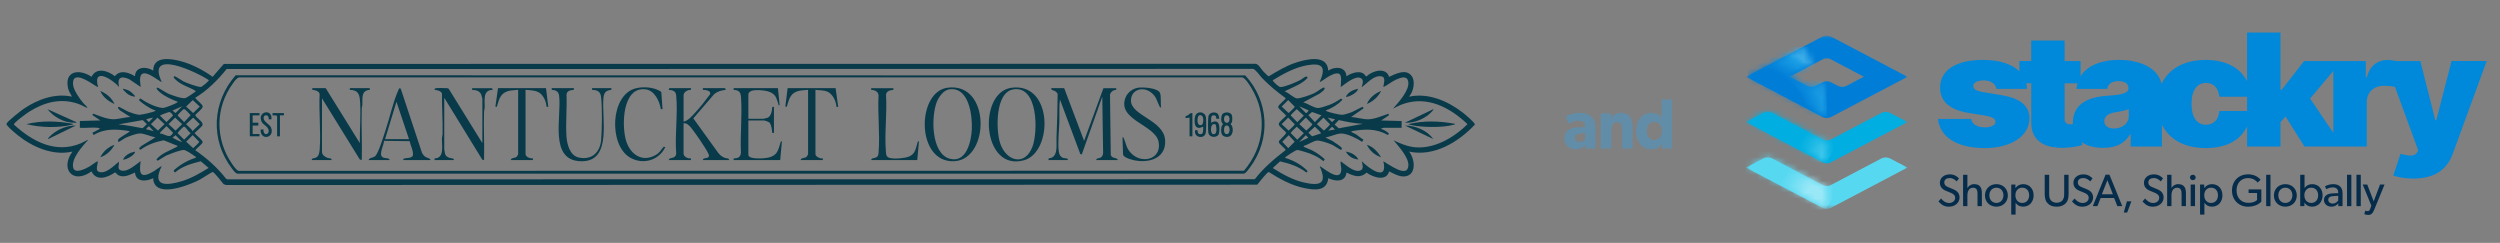 <svg width="422" height="41" viewBox="0 0 422 41" fill="none" xmlns="http://www.w3.org/2000/svg">
<rect x="0" y="0" width="422" height="41" fill="#808080" stroke="none"/>
<g clip-path="url(#clip0_5890_7092)">
<g clip-path="url(#clip1_5890_7092)">
<path d="M37.772 10.792L211.976 10.768C212.432 10.828 212.896 11.668 213.216 12.016C213.372 12.184 214.024 12.876 214.176 12.876C215.652 11.984 217.176 11.064 218.836 10.536C220.616 9.968 224.064 9.156 224.208 11.92C225.348 11.168 227.188 11.208 227.28 12.876C228.184 12.264 229.908 11.684 230.544 12.876H230.684C231.664 11.936 233.972 11.276 234.48 12.972C235.568 12.48 237.244 11.576 238.22 12.736C238.996 13.656 238.604 15.464 237.84 16.316C241.124 15.628 244.356 17.04 246.904 18.996C247.236 19.252 249.016 20.716 248.96 21.032C246.188 23.984 242.06 26.504 237.84 25.588C238.744 26.596 239.144 29.112 237.58 29.676C236.5 30.064 235.396 29.364 234.484 28.932C234.016 30.696 231.752 29.928 230.676 29.136C229.576 30.164 228.468 29.696 227.288 29.124C227.108 30.78 225.396 30.648 224.216 30.08C223.972 32.34 221.896 32.1 220.184 31.752C218.012 31.312 216.016 30.208 214.172 29.04C213.9 29.016 212.484 30.868 212.22 31.176L38.184 31.232L37.752 31.092C37.508 30.784 36.136 29.028 35.892 29.028C35.768 29.028 34.068 30.148 33.732 30.32C32.112 31.16 27.98 32.812 26.432 31.468C26.052 31.14 25.836 30.576 25.86 30.08C24.7 30.652 22.916 30.784 22.788 29.124C21.9 29.496 20.956 30.052 19.98 29.58C19.764 29.476 19.584 29.12 19.384 29.12C18.16 29.98 16.252 30.652 15.448 28.932C12.284 31.2 10.096 28.512 12.232 25.584C8.96 26.348 5.488 24.828 2.976 22.808C2.544 22.46 1.472 21.556 1.192 21.144C1.128 21.048 1.076 21.004 1.112 20.872C1.212 20.496 3.58 18.652 4.048 18.336C6.38 16.764 9.3 15.696 12.14 16.312C11.928 15.836 11.64 15.512 11.512 14.98C10.772 11.944 13.376 11.556 15.452 12.96C16.272 11.296 18.22 11.932 19.384 12.856C20.328 11.72 21.716 12.228 22.788 12.872C22.816 11.204 24.752 11.184 25.86 11.916C25.876 9.372 28.876 9.888 30.564 10.34C32.428 10.84 34.336 11.852 35.892 12.964L37.784 10.788L37.772 10.792ZM16.5 21.572C15.56 21.464 14.44 21.652 13.476 21.572V20.424L16.932 20.328L15.588 19.42L15.736 19.184C16.764 19.56 17.984 20.108 19.1 20.128C19.996 20.144 21.096 19.764 22.016 19.756L20.288 18.66C20.172 18.552 19.672 18.136 20.052 18.036C20.14 18.012 21.376 18.744 21.636 18.848C22.092 19.032 23.044 19.348 23.508 19.376C23.86 19.396 25.868 18.928 26.144 18.752C26.188 18.724 26.268 18.636 26.24 18.608C25.748 18.656 23.456 17.108 23.46 16.84L23.696 16.62C24.62 17.284 26.316 18.144 27.452 18.22C27.828 18.244 29.456 17.576 29.824 17.352C29.884 17.316 30.016 17.224 29.98 17.176C28.968 16.78 27.78 16.272 26.96 15.548C26.848 15.448 26.152 14.872 26.576 14.784C26.676 14.764 28.032 15.644 28.352 15.784C28.94 16.044 30.776 16.724 31.32 16.548C31.496 16.492 32.788 15.648 32.952 15.496C33.088 15.372 33.044 15.356 32.896 15.272C31.852 14.664 30.72 14.412 29.744 13.536C29.624 13.428 29.06 12.972 29.456 12.868C29.584 12.836 30.704 13.616 30.972 13.744C31.552 14.028 33.288 14.66 33.88 14.68C34.128 14.688 35.308 13.612 35.26 13.536C33.392 12.248 24.56 8.032 27.296 13.82C27.084 13.988 23.956 11.048 23.66 13.112C23.584 13.64 23.716 14.16 23.748 14.68L21.896 13.42C20.516 12.748 19.712 13 20.104 14.68C19.048 13.456 15.584 11.2 16.552 14.68C16.408 14.828 13.952 12.74 12.804 13.1C12.34 13.244 12.3 13.84 12.328 14.248C12.396 15.208 13.44 16.656 14.056 17.4C14.156 17.524 14.84 18.1 14.724 18.216C14.216 18.024 13.752 17.728 13.24 17.544C10.284 16.492 7.512 17.24 4.944 18.844C4.564 19.084 2.284 20.716 2.348 21.024C5.472 23.892 9.4 25.98 13.664 24.184C14.092 24.004 14.484 23.736 14.916 23.568C13.956 24.652 12.08 26.648 12.332 28.196C12.54 29.472 14.388 28.5 15.044 28.136C15.544 27.856 15.98 27.448 16.5 27.196C16.552 27.644 16.084 28.676 16.576 28.948C17.708 29.568 19.252 27.952 20.052 27.296C20.164 27.844 19.68 28.588 20.476 28.784C21.612 29.06 22.876 27.78 23.744 27.2C23.38 29.624 23.884 30.12 25.98 28.9C26.152 28.8 27.216 27.984 27.296 28.06C25.548 31.54 28.128 31.348 30.656 30.592C32.26 30.112 33.812 29.228 35.216 28.344L33.888 27.22C32.368 27.616 30.752 28.044 29.552 29.108C29.456 29 29.252 28.916 29.352 28.724C29.388 28.656 30.28 27.988 30.432 27.884C31.228 27.34 32.132 26.908 33.052 26.624C33.108 26.404 33.008 26.468 32.932 26.408C32.604 26.152 31.364 25.3 31.016 25.312C30.432 25.328 28.896 25.904 28.316 26.164C27.988 26.204 26.74 27.148 26.576 27.108C26.504 27.088 26.356 26.908 26.476 26.82C27.368 25.824 28.632 25.436 29.76 24.832C29.824 24.796 30.028 24.684 29.98 24.624L27.632 23.68C26.224 23.948 24.864 24.436 23.708 25.284C23.26 25.028 23.632 24.9 23.888 24.624L26.236 23.188C25.456 23.052 24.288 22.484 23.516 22.524C23.02 22.548 21.664 23.036 21.184 23.264C20.972 23.364 20.116 23.964 20.052 23.952C19.944 23.928 19.888 23.76 19.92 23.636C20.032 23.22 21.608 22.52 21.92 22.14C19.8 21.804 17.744 21.612 15.824 22.784L15.584 22.428L16.832 21.756C16.868 21.656 16.536 21.572 16.496 21.568L16.5 21.572ZM236.588 21.572H233.564C233.54 21.572 233.104 21.664 233.132 21.76C233.636 21.908 234.116 22.192 234.472 22.572L234.236 22.784C232.3 21.64 230.272 21.784 228.14 22.144C228.092 22.368 228.168 22.296 228.264 22.356C228.444 22.472 228.696 22.544 228.9 22.676C229.348 22.968 229.704 23.32 230.156 23.58L229.916 23.944C229.06 23.36 227.48 22.576 226.444 22.536C225.68 22.508 224.512 23.104 223.724 23.2L224.904 23.792C225.156 23.94 226.444 24.808 226.492 24.984C226.528 25.112 226.464 25.284 226.36 25.304C226.272 25.32 225.128 24.556 224.844 24.428C224.296 24.18 222.732 23.628 222.208 23.74C221.536 23.884 220.752 24.44 220.076 24.636C220.032 24.884 220.112 24.784 220.212 24.836C220.648 25.056 221.152 25.2 221.612 25.448C222.344 25.84 223.016 26.328 223.62 26.892L223.384 27.216C222.54 26.468 221.416 25.984 220.34 25.664C220.06 25.58 219.188 25.312 218.968 25.32C218.68 25.328 216.816 26.556 216.908 26.644C218.328 27.06 219.72 27.824 220.744 28.892L220.508 29.112C219.22 28.116 217.656 27.584 216.072 27.24L214.844 28.364C216.42 29.372 218.232 30.376 220.076 30.8C222.796 31.424 224.108 31.052 222.764 28.076C222.912 27.896 226.324 31.14 226.412 28.596C226.428 28.168 226.22 27.676 226.312 27.216C227.12 27.78 228.516 29.136 229.58 28.796C230.3 28.568 229.956 27.736 229.864 27.216C231.02 28.396 234.344 30.828 233.512 27.216C234.376 27.696 237.644 30.188 237.736 27.928C237.792 26.524 236.08 24.724 235.24 23.68C236.248 24.164 237.264 24.62 238.384 24.8C241.824 25.348 245.372 23.3 247.712 20.956C244.768 18.144 240.88 16.088 236.752 17.588C236.192 17.792 235.68 18.076 235.144 18.328C236.044 17.312 237.876 15.324 237.728 13.896C237.6 12.648 236.444 13.092 235.656 13.44C234.868 13.788 234.268 14.348 233.512 14.7C233.536 14.188 233.98 13.068 233.252 12.904C231.924 12.604 230.828 14.048 229.868 14.7C229.784 14.596 230.384 13.624 229.764 13.224C228.824 12.62 227.076 14.188 226.316 14.7C226.284 14.184 226.644 12.632 225.96 12.424C224.928 12.112 222.904 13.972 222.764 13.836C223.836 11.404 223.34 10.54 220.648 11.012C218.6 11.372 216.584 12.468 214.844 13.548C214.784 13.632 215.372 14.188 215.468 14.268C215.652 14.416 215.956 14.7 216.176 14.696C216.94 14.672 218.848 13.856 219.564 13.472C219.78 13.356 220.38 12.836 220.556 12.924L220.748 13.12C219.76 14.2 218.404 14.636 217.148 15.268C217.056 15.312 216.92 15.328 216.912 15.46C217.484 15.62 218.432 16.604 218.972 16.612C219.512 16.62 221.152 16.044 221.708 15.792C222.264 15.54 222.696 15.156 223.196 14.884C223.284 14.836 223.448 14.724 223.536 14.792C223.876 15.052 222.888 15.676 222.704 15.824L219.988 17.276C220.708 17.452 221.816 18.252 222.524 18.236C222.904 18.228 223.996 17.86 224.4 17.704C225.108 17.432 225.748 17.06 226.372 16.632L226.608 16.848C225.856 17.628 224.856 18.276 223.828 18.616C223.8 18.652 223.884 18.732 223.924 18.756C224.224 18.948 226.184 19.404 226.56 19.38C226.968 19.356 227.672 19.116 228.076 18.972C228.432 18.844 229.912 18.016 230.016 18.04C230.088 18.06 230.236 18.24 230.116 18.328L228.052 19.76C228.964 19.78 230.072 20.156 230.964 20.136C232.112 20.112 233.316 19.536 234.388 19.188L234.44 19.476L233.14 20.336L236.596 20.432V21.58L236.588 21.572ZM211.812 30.252C213.264 28.352 215.12 26.796 217.008 25.336C217.052 25.08 215.82 24.32 215.86 23.92C215.888 23.64 217.008 22.804 217.104 22.4C216.872 22.024 215.852 21.356 215.852 20.952C215.852 20.548 216.856 19.868 217.108 19.52C216.892 19.212 215.788 18.368 215.76 18.08C215.72 17.676 217.076 16.8 217.012 16.56C215.592 15.536 214.244 14.42 213.028 13.164C212.68 12.804 211.936 11.684 211.5 11.628L38.252 11.652C36.772 13.508 34.992 15.276 32.956 16.508C33.168 16.92 34.212 17.568 34.212 17.988C34.212 18.408 33.196 19.056 32.96 19.436C33.148 19.964 34.364 20.528 34.184 21.124C34.108 21.376 32.86 22.376 32.86 22.484C33.096 22.82 34.24 23.656 34.208 24.008C34.18 24.288 33.164 25.052 32.956 25.352C34.916 26.704 36.712 28.312 38.176 30.184L38.376 30.272L211.808 30.252H211.812ZM32.536 16.896L31.42 17.988L32.604 19.08L33.72 17.988L32.536 16.896ZM217.444 16.892L216.344 17.988L217.528 19.08C217.696 18.904 218.572 18.164 218.54 18L217.444 16.888V16.892ZM30.748 17.944L29.116 18.66L29.632 19.084L30.748 17.944ZM220.852 18.612L219.316 17.944L220.432 19.084C220.576 19.108 220.928 18.724 220.852 18.616V18.612ZM31.008 18.428C30.896 18.456 29.968 19.4 29.988 19.504L31.084 20.616L32.18 19.436C31.944 19.236 31.288 18.356 31.008 18.428ZM218.896 18.428C218.728 18.604 217.852 19.344 217.884 19.508L218.98 20.62L220.08 19.524L218.896 18.432V18.428ZM28.52 18.912C28.412 18.924 27.008 19.436 27.008 19.52L28.108 20.616L29.204 19.504C29.112 19.268 28.776 18.884 28.516 18.912H28.52ZM223.056 19.472L221.472 18.9L220.856 19.436L221.952 20.616L223.056 19.472ZM25.856 19.852C25.672 19.872 24.704 20.052 24.708 20.184L25.136 20.612L25.856 19.848V19.852ZM26.588 19.86L25.472 20.952L26.656 22.044L27.772 20.952L26.588 19.86ZM29.564 19.86L28.448 20.952L29.632 22.044L30.748 20.952L29.564 19.86ZM32.476 22.148L33.72 20.952L32.604 19.86L31.42 20.952C31.42 21.064 32.492 21.844 32.476 22.148ZM217.444 19.856L216.344 20.952L217.528 22.044C217.696 21.868 218.572 21.128 218.54 20.964L217.444 19.852V19.856ZM220.42 19.856L219.32 20.952L220.504 22.044C220.672 21.868 221.548 21.128 221.516 20.964L220.42 19.852V19.856ZM223.392 19.856L222.292 20.952L223.476 22.044C223.644 21.868 224.52 21.128 224.488 20.964L223.392 19.852V19.856ZM225.36 20.14L224.112 19.852L224.844 20.608L225.36 20.14ZM20 21C21.368 21.124 22.72 21.38 24.068 21.648L24.796 20.952L24.084 20.272L20 20.996V21ZM230.064 20.904C228.684 20.84 227.324 20.564 225.984 20.268L225.276 21.032L225.98 21.66L230.064 20.904ZM25.952 22.148L25.136 21.292L24.704 21.72C24.66 21.94 24.8 21.84 24.928 21.872C25.268 21.964 25.612 22.048 25.948 22.144L25.952 22.148ZM27.008 22.528C27.892 22.584 28.68 23.556 29.208 22.4L28.112 21.288C27.984 21.464 26.88 22.384 27.008 22.528ZM31.004 21.392C30.892 21.424 29.968 22.364 29.984 22.468L31.08 23.58L32.18 22.484C31.836 22.256 31.536 21.716 31.268 21.484C31.172 21.4 31.148 21.356 31 21.396L31.004 21.392ZM218.896 21.388C218.728 21.564 217.852 22.304 217.884 22.468L218.98 23.58L220.08 22.484L218.896 21.392V21.388ZM222.964 22.528C223.084 22.396 222.084 21.532 221.944 21.388L220.86 22.396L221.48 23.008L222.964 22.528ZM225.36 21.86L224.844 21.388L224.208 22.048L225.36 21.856V21.86ZM30.748 23.964L29.632 22.824L29.116 23.248C29.66 23.468 30.156 23.876 30.748 23.964ZM32.524 22.816L31.424 23.912L32.608 25.004C32.776 24.828 33.652 24.088 33.62 23.924L32.524 22.812V22.816ZM217.54 22.816L216.444 23.928L217.456 25.008L218.548 23.916L217.536 22.82L217.54 22.816ZM219.316 23.964L220.848 23.248L220.416 22.82L219.312 23.964H219.316Z" fill="#093A4A"/>
<path d="M39.788 12.704L210.196 12.732C214.196 17.048 214.556 23.444 211.044 28.196C210.824 28.492 210.284 29.28 209.964 29.32H40.1C39.728 29.268 39.388 28.748 39.152 28.444C35.468 23.632 35.804 17.208 39.788 12.7V12.704ZM209.988 28.816C213.428 24.756 214.008 19.384 211.2 14.792C210.924 14.344 210.172 13.124 209.676 13.06H40.388C39.972 13.116 39.552 13.748 39.308 14.088C36.336 18.152 36.304 23.468 39.132 27.608C39.364 27.948 39.932 28.792 40.292 28.844L209.988 28.82V28.816Z" fill="#093A4A"/>
<path d="M12.324 20.904C12.348 21.04 12.156 21.044 12.056 21.068C9.74 21.632 6.756 21.528 4.452 20.952C7.024 20.32 9.732 20.42 12.32 20.904H12.324Z" fill="#093A4A"/>
<path d="M12.9 20.62C12.924 20.784 12.68 20.712 12.564 20.716C10.856 20.764 9.044 19.74 8.004 18.424L12.896 20.624L12.9 20.62Z" fill="#093A4A"/>
<path d="M12.804 21.192L8.104 23.484C7.996 23.376 8.632 22.808 8.732 22.724C9.856 21.76 11.316 21.184 12.808 21.192H12.804Z" fill="#093A4A"/>
<path d="M19.328 17.56C18.328 17.104 17.364 16.404 16.932 15.36C17.952 15.764 18.888 16.544 19.328 17.56Z" fill="#093A4A"/>
<path d="M19.328 24.444C18.82 25.392 17.972 26.216 16.928 26.544C17.424 25.572 18.276 24.78 19.328 24.444Z" fill="#093A4A"/>
<path d="M20.768 26.924C21.144 26.136 21.964 25.764 22.784 25.588C22.896 26.176 20.996 27.1 20.768 26.924Z" fill="#093A4A"/>
<path d="M22.784 16.316C22.028 16.26 21.436 15.876 20.96 15.312C20.868 15.204 20.728 15.156 20.768 14.976C21.18 15.092 21.488 15.128 21.872 15.356C22.012 15.44 22.924 16.18 22.78 16.316H22.784Z" fill="#093A4A"/>
<path d="M245.608 20.904C245.632 21.04 245.44 21.036 245.34 21.064C243.644 21.536 240.9 21.492 239.144 21.272C238.976 21.252 237.736 21.052 237.736 20.952C240.308 20.324 243.016 20.412 245.604 20.904H245.608Z" fill="#093A4A"/>
<path d="M241.964 23.484L237.164 21.192C238.964 21.192 240.912 22.028 241.964 23.484Z" fill="#093A4A"/>
<path d="M237.164 20.712L241.96 18.42C242.068 18.532 241.348 19.184 241.24 19.276C240.168 20.184 238.588 20.8 237.164 20.712Z" fill="#093A4A"/>
<path d="M233.136 15.36C232.632 16.368 231.764 17.112 230.736 17.556C231.12 16.544 232.124 15.72 233.136 15.36Z" fill="#093A4A"/>
<path d="M233.136 26.544C232.1 26.224 231.18 25.428 230.736 24.444C231.788 24.752 232.572 25.652 233.136 26.544Z" fill="#093A4A"/>
<path d="M229.296 26.924C228.428 26.876 227.58 26.36 227.184 25.588C228.032 25.728 228.888 26.132 229.296 26.924Z" fill="#093A4A"/>
<path d="M227.184 16.316C227.592 15.528 228.372 15.184 229.2 14.98C229.324 15.576 227.464 16.524 227.184 16.316Z" fill="#093A4A"/>
<path d="M179.636 14.884L182.996 23.776L186.26 14.884H188.42V15.168C187.92 15.176 187.48 15.504 187.368 15.988L187.5 26.168C187.704 26.824 188.56 26.524 188.704 27.024H185.056C185.032 26.672 185.46 26.748 185.688 26.648C186.06 26.488 186.164 26.216 186.208 25.828L186.064 16.316L182.608 26.068L182.36 26.008L178.916 16.792C178.756 18.016 178.856 19.244 178.824 20.476C178.784 22.056 178.52 24.068 178.732 25.624C178.804 26.136 179.016 26.5 179.508 26.668C179.792 26.764 180.272 26.624 180.26 27.02H176.996V26.732C178.704 26.652 178.28 24.436 178.336 23.24C178.444 20.8 178.508 18.336 178.528 15.884C178.492 15.704 178.288 15.504 178.14 15.408C177.84 15.208 177.372 15.288 177.472 14.876H179.632L179.636 14.884Z" fill="#093A4A"/>
<path d="M116.636 14.884V15.172C116.12 15.132 115.388 15.516 115.388 16.08V20.524C116.128 20.428 116.884 19.504 117.404 18.948C118.284 18.008 119.068 16.956 119.848 15.928C120.084 15.28 119.12 15.176 118.648 15.168V14.88H122.344C122.404 14.88 122.528 15.076 122.488 15.168C121.784 15.24 121.048 15.444 120.52 15.932L117.032 19.98L121.288 25.876C121.664 26.292 121.884 26.464 122.412 26.668C122.652 26.76 123.088 26.648 123.064 27.02H118.648C118.648 26.58 119.404 26.796 119.616 26.476C119.744 26.26 119.644 26.088 119.548 25.884C119.172 25.068 117.244 22.248 116.628 21.528C116.304 21.144 115.936 20.76 115.384 20.808V25.92C115.384 26.464 116.14 26.812 116.632 26.732V27.02H112.888C112.948 26.588 113.568 26.748 113.9 26.448C114.08 26.284 114.152 26.068 114.14 25.828C113.896 22.712 114.452 19.132 114.136 16.072C114.06 15.328 113.548 15.236 112.888 15.164C112.848 15.076 112.972 14.876 113.032 14.876H116.632L116.636 14.884Z" fill="#093A4A"/>
<path d="M159.892 14.812C167.252 13.756 167.128 26.864 161.112 27.212C154.608 27.588 154.676 15.56 159.892 14.812ZM160.176 15.096C159.28 15.248 158.5 16.32 158.168 17.112C157.156 19.54 157.128 25.884 160.296 26.784C163.128 27.588 163.948 23.856 164.044 21.816C164.156 19.484 163.54 14.528 160.176 15.096Z" fill="#093A4A"/>
<path d="M170.736 14.812C177.788 13.86 177.764 25.688 172.852 27.052C165.736 29.032 165 15.584 170.736 14.812ZM171.02 15.096C167.972 15.612 168.112 21.94 168.812 24.132C169.784 27.184 172.996 28.176 174.284 24.748C175.228 22.228 175.244 14.376 171.02 15.092V15.096Z" fill="#093A4A"/>
<path d="M54.98 14.884L60.736 24.156C60.72 21.928 60.92 19.532 60.788 17.316C60.712 16.032 60.564 15.204 59.056 15.168V14.88H62.416V15.164C60.892 15.292 61.228 16.612 61.168 17.696C61.156 17.884 61.076 18.064 61.068 18.268C60.956 21.172 61.16 24.112 61.068 27.016L60.736 26.92L54.352 16.6V25.632C54.352 26.172 54.888 26.508 55.328 26.664C55.572 26.752 56.004 26.652 55.98 27.016H52.62C52.604 26.656 53.072 26.732 53.32 26.612C53.864 26.348 53.932 25.692 53.968 25.156C54.172 22.152 53.812 18.912 53.956 15.884C53.892 15.384 53.172 15.18 52.716 15.16V14.872H54.972L54.98 14.884Z" fill="#093A4A"/>
<path d="M73.356 27.02V26.732C75.072 26.732 74.556 24.52 74.6 23.336C74.608 23.108 74.696 22.9 74.704 22.676C74.764 20.376 74.576 18.088 74.604 15.792C74.528 15.396 73.74 15.168 73.36 15.168C73.332 15.036 73.392 14.94 73.52 14.9C73.704 14.84 75.176 14.844 75.428 14.88C75.564 14.9 75.676 14.896 75.764 15.024L81.424 24.156V16.652C81.424 16.612 81.268 16.064 81.236 15.98C80.988 15.344 80.34 15.18 79.696 15.172V14.884H83.008C83.068 14.884 83.192 15.08 83.152 15.172C81.42 15.196 81.868 17.008 81.812 18.188C81.8 18.416 81.716 18.624 81.708 18.848C81.62 21.568 81.78 24.304 81.708 27.024L81.416 26.96L74.992 16.508V25.16C74.992 25.204 75.092 25.824 75.108 25.904C75.22 26.36 75.488 26.5 75.896 26.648C76.168 26.748 76.636 26.66 76.62 27.024H73.356V27.02Z" fill="#093A4A"/>
<path d="M131.316 14.884L131.604 17.752C131.34 17.8 131.444 17.696 131.388 17.544C131.012 16.48 130.964 15.868 129.736 15.456C129.084 15.236 127.216 15.044 126.636 15.436C126.508 15.524 126.324 15.756 126.324 15.888V20.048H128.868C128.908 20.048 129.492 19.908 129.564 19.88C130.176 19.628 130.34 18.624 130.356 18.04H130.644V22.436H130.356C130.312 21.948 130.224 21.048 129.88 20.692C129.752 20.56 129.116 20.336 128.964 20.336H126.324V26.12C126.324 26.988 129.064 26.74 129.612 26.62C131.252 26.264 131.316 25.408 131.752 24.06C131.804 23.892 131.76 23.832 131.988 23.872L131.7 27.024H123.832V26.736C124.532 26.74 124.972 26.56 125.072 25.82C124.92 22.768 125.304 19.48 125.084 16.456C125.02 15.556 124.784 15.228 123.832 15.168V14.88H131.316V14.884Z" fill="#093A4A"/>
<path d="M195.996 18.132C195.792 18.172 195.772 18.036 195.704 17.9C195.22 16.948 195.228 16.288 194.224 15.552C192.856 14.552 190.936 15.152 190.908 16.94C190.868 19.548 196.416 20.22 196.672 23.632C196.928 27.044 193.272 27.768 190.6 26.812C190.264 26.692 189.572 26.424 189.568 26.024L189.476 23.2C189.68 23.172 189.632 23.188 189.692 23.32C190.076 24.176 190.048 24.804 190.728 25.636C192.5 27.812 196.14 27.012 195.576 23.96C195.036 21.04 188.444 20.264 190.008 16.416C190.352 15.564 191.296 14.884 192.216 14.792C193.036 14.708 195.452 14.828 195.812 15.7C196.044 16.26 195.864 17.484 196.004 18.136L195.996 18.132Z" fill="#093A4A"/>
<path d="M72.684 27.02H68.076C68.052 26.888 68.108 26.788 68.236 26.752C68.652 26.624 69.352 26.76 69.692 26.288C69.812 25.428 69.312 24.648 69.144 23.828L64.82 23.776C64.828 24.436 63.924 26.016 64.528 26.496C64.96 26.84 65.68 26.54 65.772 27.024H62.22C62.32 26.588 62.972 26.672 63.324 26.356C63.904 25.84 64.796 22.812 65.1 21.912C65.78 19.892 66.38 17.092 67.232 15.24C67.368 14.944 67.496 14.66 67.696 15.116L71.22 25.752C71.332 26.012 71.54 26.284 71.768 26.448C72.108 26.7 72.616 26.66 72.68 27.024L72.684 27.02ZM69.036 23.484L66.924 17.176L65.004 23.484H69.036Z" fill="#093A4A"/>
<path d="M96.868 14.884V15.172C96.292 15.208 95.68 15.308 95.628 15.992C95.724 18.276 95.472 20.7 95.616 22.964C95.7 24.304 96.168 26.28 97.724 26.596C99.92 27.048 101.284 25.724 101.472 23.624C101.624 21.916 101.664 18.04 101.464 16.372C101.352 15.436 100.828 15.196 99.94 15.168V14.88H103.204V15.164C102.312 15.264 101.972 15.572 101.872 16.468C101.492 19.78 103.44 27.252 98.164 27.22C92.532 27.184 94.868 19.636 94.368 16.084C94.272 15.416 93.748 15.188 93.128 15.168V14.88H96.872L96.868 14.884Z" fill="#093A4A"/>
<path d="M136.404 15.168C135.56 15.248 134.672 15.212 133.956 15.74C133.24 16.268 133.052 17.22 132.804 18.036L132.564 17.984L132.948 14.88H141.052L141.488 18.036H141.2C141.124 17.06 140.572 15.84 139.62 15.452C139.036 15.216 138.276 15.244 137.648 15.168V26.016C137.648 26.452 138.492 26.832 138.896 26.732V27.02H135.152C135.204 26.584 135.86 26.748 136.164 26.452C136.228 26.392 136.4 26.072 136.4 26.016V15.168H136.404Z" fill="#093A4A"/>
<path d="M87.464 15.168C86.62 15.248 85.732 15.212 85.016 15.74C84.3 16.268 84.112 17.22 83.864 18.036L83.624 17.984L84.064 14.876H92.168L92.552 18.032H92.264C92.196 17.216 91.792 16.176 91.104 15.696C90.416 15.216 89.524 15.244 88.712 15.164V26.012C88.712 26.5 89.548 26.796 89.96 26.728V27.016H86.216C86.268 26.58 86.924 26.744 87.228 26.448C87.292 26.388 87.464 26.068 87.464 26.012V15.168Z" fill="#093A4A"/>
<path d="M111.836 18.42H111.548C111.348 17.096 110.484 15.276 108.996 15.084C104.98 14.556 104.9 21.396 105.72 23.888C106.46 26.124 108.464 27.464 110.712 26.144C111.412 25.732 111.508 25.352 111.984 24.824C112.12 24.672 112.144 24.852 112.312 24.824C111.204 27.132 108.412 27.892 106.236 26.528C102.768 24.352 103.012 16.116 107.228 14.932C108.548 14.56 110.516 14.692 111.628 15.52L111.836 18.42Z" fill="#093A4A"/>
<path d="M150.8 14.884V15.172C150.228 15.22 149.648 15.348 149.56 15.992C149.768 19.124 149.264 22.652 149.552 25.74C149.58 26.024 149.604 26.308 149.844 26.5C150.444 26.976 152.772 26.716 153.488 26.404C154.544 25.944 154.58 24.996 154.884 24.06C154.936 23.892 154.892 23.832 155.12 23.872L154.832 27.024H147.06C147.056 26.664 147.56 26.72 147.828 26.596C148.284 26.384 148.276 26.1 148.312 25.644C148.552 22.572 148.132 19.192 148.3 16.092C148.236 15.444 147.652 15.18 147.06 15.176V14.888H150.804L150.8 14.884Z" fill="#093A4A"/>
<path d="M206.392 19.216C206.812 18.832 207.828 18.888 207.972 19.54C208.02 19.756 208.024 20.248 207.988 20.472C207.952 20.696 207.72 20.928 207.72 20.956C207.72 21.004 207.92 21.132 207.968 21.268C208.328 22.244 207.888 23.44 206.676 23.032C206.052 22.824 206.084 21.996 206.176 21.44C206.212 21.212 206.424 21.032 206.428 20.956C206.436 20.848 206.212 20.668 206.172 20.476C206.108 20.144 206.124 19.464 206.388 19.22L206.392 19.216ZM206.908 19.488C206.48 19.612 206.46 20.932 207.252 20.7C207.68 20.576 207.7 19.256 206.908 19.488ZM206.908 21.208C206.524 21.32 206.544 22.432 206.84 22.58C207.74 23.028 207.832 20.936 206.908 21.208Z" fill="#093A4A"/>
<path d="M201.756 21.956L202.128 21.968C202.196 22.46 202.268 22.748 202.844 22.612C203.144 22.508 203.104 21.66 203.096 21.384C203.056 21.34 202.42 21.832 201.948 21.428C201.552 21.088 201.592 19.916 201.8 19.472C202.18 18.652 203.432 18.856 203.568 19.816C203.632 20.276 203.636 22.212 203.488 22.588C203.104 23.56 201.412 23.132 201.756 21.96V21.956ZM202.392 19.484C202.084 19.592 201.88 21.412 202.848 21.084C203.192 20.968 203.36 19.148 202.392 19.484Z" fill="#093A4A"/>
<path d="M205.564 19.212C205.68 19.328 205.872 19.956 205.784 20.044H205.308C205.336 19.62 205.132 19.388 204.696 19.484C204.34 19.6 204.452 20.416 204.44 20.712C205.872 19.944 205.948 21.432 205.776 22.476C205.636 23.32 204.116 23.344 203.964 22.38C203.888 21.904 203.896 20.108 203.98 19.636C204.104 18.944 205.132 18.784 205.56 19.212H205.564ZM205.196 21.012C204.24 20.576 204.268 22.468 204.7 22.612C205.528 22.884 205.368 21.48 205.196 21.012Z" fill="#093A4A"/>
<path d="M45.816 20.14H45.336C45.52 19.336 44.456 19.18 44.5 19.98C44.532 20.548 45.552 21.036 45.744 21.5C46.484 23.32 43.888 23.828 43.992 21.856H44.472C44.42 23.312 46.004 22.508 45.048 21.428C44.756 21.096 44.364 20.988 44.148 20.508C43.372 18.776 46.052 18.28 45.816 20.136V20.14Z" fill="#093A4A"/>
<path d="M43.8 19.088V19.472H42.648V20.712H43.608V21.192H42.648V22.624H43.8V23.008H42.168V19.088H43.8Z" fill="#093A4A"/>
<path d="M47.924 19.088L47.928 19.472H47.256V23.008H46.776V19.616L46.616 19.484L46.008 19.472V19.088H47.924Z" fill="#093A4A"/>
<path d="M201.276 19.088V23.008H200.796V19.852L200.124 19.948L200.136 19.576C200.652 19.588 200.772 18.996 201.276 19.088Z" fill="#093A4A"/>
</g>
<path d="M269.336 21.738V25.074H267.642L267.608 24.45C267.376 24.702 266.933 25.206 266.047 25.206C265.083 25.206 264.064 24.642 264.064 23.322C264.064 22.002 265.183 21.558 266.191 21.51L267.564 21.45V21.318C267.564 20.694 267.154 20.37 266.445 20.37C265.748 20.37 265.05 20.706 264.773 20.898L264.308 19.65C264.773 19.398 265.626 19.05 266.645 19.05C267.664 19.05 268.251 19.302 268.683 19.734C269.104 20.166 269.336 20.742 269.336 21.738ZM267.575 23.442V22.47L266.7 22.53C266.157 22.554 265.836 22.806 265.836 23.25C265.836 23.706 266.18 23.982 266.667 23.982C267.143 23.982 267.464 23.646 267.575 23.442ZM275.573 21.582V25.074H273.8V21.99C273.8 21.21 273.69 20.622 272.958 20.622C272.194 20.622 271.984 21.294 271.984 22.146V25.074H270.211V19.158H271.984L271.973 20.01H271.995C272.294 19.482 272.792 19.05 273.579 19.05C275.163 19.05 275.573 20.154 275.573 21.582ZM282.251 16.794V25.074H280.567L280.578 24.294L280.545 24.306C280.135 24.906 279.482 25.206 278.751 25.206C277.167 25.206 276.17 23.862 276.17 22.122C276.17 20.382 277.167 19.05 278.751 19.05C279.748 19.05 280.301 19.59 280.479 19.878V16.794H282.251ZM280.534 22.098C280.534 21.186 280.024 20.562 279.26 20.562C278.496 20.562 277.975 21.186 277.975 22.098C277.975 23.01 278.496 23.634 279.26 23.634C280.024 23.634 280.534 23.01 280.534 22.098Z" fill="#618DA8"/>
<mask id="mask0_5890_7092" style="mask-type:luminance" maskUnits="userSpaceOnUse" x="297" y="1" width="128" height="33">
<path d="M424.359 1.914H297.156V33.901H424.359V1.914Z" fill="white"/>
</mask>
<g mask="url(#mask0_5890_7092)">
<path d="M413.823 10.308L411.247 20.303H411.084L408.553 10.308H404.449C404.011 10.19 403.535 10.118 403.059 10.118C401.386 10.118 400.079 11.021 399.503 13.049H399.34V10.304H388.944L385.145 15.152H384.94V5.494H379.304V13.751C378.252 11.485 375.752 10.114 372.296 10.114C368.627 10.114 366.032 11.671 364.862 14.191C364.447 11.849 361.798 10.114 357.691 10.114C354.352 10.114 352.219 11.261 351.201 12.87V10.304H348.507V6.846H342.871V10.3H340.871V12.043C339.621 10.805 337.506 10.11 334.724 10.11C330.243 10.11 327.477 11.8 327.496 14.806C327.477 17.08 329.077 18.534 332.274 19.054L335.052 19.506C336.275 19.711 336.828 20.015 336.847 20.558C336.828 21.157 336.081 21.499 335.052 21.499C333.776 21.499 332.876 20.99 332.724 20.072H327.13C327.435 23.033 330.213 24.995 335.014 24.995C339.354 24.995 342.551 23.052 342.57 19.958C342.551 17.824 341 16.583 337.792 16.052L334.606 15.524C333.414 15.326 333.074 14.932 333.097 14.51C333.078 13.91 333.882 13.569 334.854 13.569C335.967 13.569 336.896 14.112 336.976 14.996H342.163C342.147 14.67 342.098 14.355 342.025 14.055H342.875V20.577C342.833 23.602 344.864 25.132 348.759 24.935C350.035 24.87 350.984 24.623 351.495 24.483L351.376 23.967C352.276 24.631 353.529 24.954 355.004 24.954C357.047 24.954 358.59 24.316 359.539 22.699H359.661V24.73H364.931V21.036C366.123 23.485 368.691 24.992 372.304 24.992C375.916 24.992 378.267 23.61 379.311 21.302V24.73H384.947V20.634L385.793 19.646L388.99 24.73H399.511V17.213C399.511 15.562 400.746 14.469 402.411 14.469C402.925 14.469 403.714 14.533 404.278 14.674L408.191 25.367L408.069 25.629C407.692 26.43 406.599 26.4 405.212 25.948L403.988 29.631C404.865 29.95 406.08 30.139 407.38 30.139C411.324 30.139 413.168 28.317 414.037 25.929L419.756 10.296H413.831L413.823 10.308ZM349.894 20.755C349.894 20.831 349.894 20.903 349.898 20.975C349.78 20.987 349.666 20.998 349.57 20.998C348.835 20.998 348.507 20.698 348.507 20.095V14.062H350.672C350.584 14.37 350.531 14.681 350.508 15.004H355.694C355.827 14.112 356.54 13.69 357.614 13.69C358.594 13.69 359.287 14.104 359.287 14.856V14.894C359.287 15.729 358.289 15.991 355.652 16.169C352.413 16.386 349.894 17.589 349.894 20.755ZM359.329 19.628C359.329 20.945 358.113 21.693 356.837 21.693C355.877 21.693 355.202 21.26 355.202 20.451C355.202 19.707 355.774 19.138 357.081 18.948C357.98 18.819 358.735 18.648 359.329 18.42V19.624V19.628ZM374.628 18.728C374.506 20.239 373.619 21.059 372.38 21.059C370.902 21.059 369.93 19.893 369.93 17.528C369.93 15.163 370.898 13.998 372.38 13.998C373.626 13.998 374.472 14.814 374.628 16.329H379.308V18.735H374.628V18.728ZM389.947 16.632L393.868 11.978V22.422L389.947 16.632Z" fill="#0088DB"/>
</g>
<mask id="mask1_5890_7092" style="mask-type:luminance" maskUnits="userSpaceOnUse" x="294" y="6" width="28" height="30">
<path d="M321.985 6.003H294.72V35.264H321.985V6.003Z" fill="white"/>
</mask>
<g mask="url(#mask1_5890_7092)">
<path fill-rule="evenodd" clip-rule="evenodd" d="M314.619 12.95L308.922 9.955C308.553 9.811 308.149 9.811 307.779 9.955L302.082 12.95L304.986 14.476C305.474 14.73 306.026 14.73 306.514 14.476L307.543 13.933L307.588 13.911C308.072 13.652 308.629 13.652 309.117 13.911L309.162 13.933L310.191 14.476C310.679 14.73 311.231 14.73 311.719 14.476L314.619 12.95ZM294.72 12.965L307.588 19.734C308.076 19.992 308.629 19.992 309.117 19.734L321.985 12.965L309.117 6.197C308.633 5.938 308.076 5.938 307.588 6.197L294.72 12.965Z" fill="#007ED7"/>
<path fill-rule="evenodd" clip-rule="evenodd" d="M317.553 19.077L309.158 23.492C308.614 23.78 308.088 23.78 307.543 23.492L299.148 19.077C298.664 18.823 298.108 18.823 297.62 19.077L294.717 20.603L307.775 27.474C308.149 27.615 308.549 27.615 308.918 27.474L321.981 20.603L319.077 19.077C318.593 18.823 318.037 18.823 317.549 19.077" fill="#00AEE1"/>
<path fill-rule="evenodd" clip-rule="evenodd" d="M317.553 26.761L309.158 31.176C308.614 31.464 308.088 31.464 307.543 31.176L299.148 26.761C298.664 26.506 298.108 26.506 297.62 26.761L294.717 28.287L307.775 35.158C308.149 35.299 308.549 35.299 308.918 35.158L321.981 28.287L319.077 26.761C318.593 26.506 318.037 26.506 317.549 26.761" fill="#57D8F1"/>
</g>
<mask id="mask2_5890_7092" style="mask-type:luminance" maskUnits="userSpaceOnUse" x="295" y="18" width="14" height="10">
<path d="M297.624 19.077L295.056 20.429L307.745 27.106C307.951 27.216 308.175 27.266 308.396 27.258V23.709C308.114 23.716 307.832 23.648 307.547 23.496L299.152 19.081C298.908 18.952 298.649 18.891 298.39 18.891C298.131 18.891 297.868 18.956 297.628 19.081" fill="white"/>
</mask>
<g mask="url(#mask2_5890_7092)">
<path d="M298.776 12.922L291.281 24.922L304.669 33.221L312.164 21.221L298.776 12.922Z" fill="url(#paint0_linear_5890_7092)"/>
</g>
<mask id="mask3_5890_7092" style="mask-type:luminance" maskUnits="userSpaceOnUse" x="294" y="20" width="1" height="1">
<path d="M294.732 20.607L294.736 20.592L294.781 20.569L294.785 20.637L294.732 20.607Z" fill="white"/>
</mask>
<g mask="url(#mask3_5890_7092)">
<path d="M294.741 20.545L294.697 20.616L294.764 20.658L294.809 20.587L294.741 20.545Z" fill="url(#paint1_linear_5890_7092)"/>
</g>
<mask id="mask4_5890_7092" style="mask-type:luminance" maskUnits="userSpaceOnUse" x="295" y="26" width="14" height="9">
<path d="M297.624 26.761L295.014 28.135L307.745 34.835C307.951 34.945 308.175 34.995 308.396 34.987V31.392C308.114 31.4 307.832 31.331 307.547 31.18L299.152 26.765C298.908 26.635 298.649 26.575 298.39 26.575C298.131 26.575 297.868 26.639 297.628 26.765" fill="white"/>
</mask>
<g mask="url(#mask4_5890_7092)">
<path d="M298.747 20.585L291.22 32.637L304.66 40.968L312.187 28.916L298.747 20.585Z" fill="url(#paint2_linear_5890_7092)"/>
</g>
<mask id="mask5_5890_7092" style="mask-type:luminance" maskUnits="userSpaceOnUse" x="295" y="7" width="14" height="13">
<path d="M295.075 12.775L307.741 19.442C307.939 19.544 308.149 19.597 308.358 19.593C308.252 17.555 307.909 15.691 307.394 14.009L306.51 14.476C306.026 14.73 305.47 14.73 304.982 14.476L302.09 12.954H302.078L301.77 12.806L306.003 10.581C305.497 9.602 304.929 8.71 304.323 7.912L295.071 12.779L295.075 12.775Z" fill="white"/>
</mask>
<g mask="url(#mask5_5890_7092)">
<path d="M308.362 7.909H295.075V19.593H308.362V7.909Z" fill="url(#paint3_radial_5890_7092)"/>
</g>
<path d="M401.751 31.145L402.511 31.152L400.752 35.438C400.499 36.067 400.199 36.282 399.792 36.282C399.385 36.282 399.101 36.152 399.101 36.152L399.247 35.553C399.247 35.553 399.447 35.637 399.631 35.637C399.785 35.637 399.946 35.653 400.107 35.207L400.284 34.723L398.825 31.145L399.593 31.152L400.675 33.986L401.751 31.145Z" fill="#052D4B"/>
<path d="M398.5 29.501V34.8H397.77V29.501H398.5Z" fill="#052D4B"/>
<path d="M396.908 29.501V34.8H396.178V29.501H396.908Z" fill="#052D4B"/>
<path d="M395.424 32.68V34.8H394.71L394.702 34.339C394.556 34.493 394.21 34.885 393.542 34.885C392.866 34.885 392.283 34.462 392.283 33.756C392.283 33.041 392.866 32.68 393.711 32.642L394.687 32.604V32.458C394.687 31.905 394.31 31.628 393.78 31.628C393.25 31.628 392.805 31.866 392.682 31.943L392.459 31.452C392.728 31.298 393.22 31.083 393.826 31.083C394.433 31.083 394.786 31.252 395.032 31.498C395.278 31.751 395.424 32.058 395.424 32.68ZM394.694 33.832V33.049L393.842 33.103C393.25 33.134 393.012 33.387 393.012 33.733C393.012 34.078 393.281 34.362 393.765 34.362C394.241 34.362 394.556 34.04 394.694 33.832Z" fill="#052D4B"/>
<path d="M392.055 32.972C392.055 34.055 391.364 34.885 390.281 34.885C389.751 34.885 389.298 34.67 388.998 34.224H388.983V34.8H388.276V29.501H389.006V31.721H389.021C389.298 31.329 389.72 31.083 390.296 31.083C391.364 31.083 392.055 31.897 392.055 32.972ZM391.302 32.965C391.302 32.235 390.872 31.682 390.142 31.682C389.413 31.682 388.975 32.235 388.975 32.965C388.975 33.694 389.413 34.255 390.142 34.255C390.872 34.255 391.302 33.694 391.302 32.965Z" fill="#052D4B"/>
<path d="M387.698 32.988C387.698 34.124 386.853 34.885 385.77 34.885C384.68 34.885 383.835 34.124 383.835 32.988C383.835 31.859 384.68 31.083 385.77 31.083C386.853 31.083 387.698 31.859 387.698 32.988ZM386.953 32.965C386.953 32.25 386.5 31.682 385.77 31.682C385.033 31.682 384.58 32.25 384.58 32.965C384.58 33.687 385.033 34.255 385.77 34.255C386.5 34.255 386.953 33.687 386.953 32.965Z" fill="#052D4B"/>
<path d="M383.257 29.501V34.8H382.527V29.501H383.257Z" fill="#052D4B"/>
<path d="M381.713 31.974V34.032C381.613 34.132 380.968 34.892 379.462 34.892C377.949 34.892 376.759 33.802 376.759 32.151C376.759 30.499 377.949 29.424 379.455 29.424C380.814 29.424 381.398 30.138 381.597 30.346L381.09 30.814C380.776 30.445 380.284 30.061 379.455 30.061C378.364 30.061 377.527 30.845 377.527 32.151C377.527 33.456 378.395 34.239 379.501 34.239C380.599 34.239 380.991 33.756 380.991 33.756V32.581H379.562V31.974H381.713Z" fill="#052D4B"/>
<path d="M375.147 32.972C375.147 34.055 374.456 34.885 373.373 34.885C372.797 34.885 372.374 34.639 372.113 34.232L372.105 34.224V36.229H371.368V31.152H372.075V31.728H372.09C372.413 31.298 372.85 31.083 373.388 31.083C374.463 31.083 375.147 31.889 375.147 32.972ZM374.394 32.965C374.394 32.235 373.964 31.682 373.234 31.682C372.505 31.682 372.075 32.235 372.075 32.965C372.075 33.694 372.505 34.255 373.234 34.255C373.964 34.255 374.394 33.694 374.394 32.965Z" fill="#052D4B"/>
<path d="M370.628 29.954C370.628 30.215 370.429 30.407 370.152 30.407C369.868 30.407 369.668 30.215 369.668 29.954C369.668 29.693 369.868 29.501 370.152 29.501C370.429 29.501 370.628 29.693 370.628 29.954ZM370.521 31.152V34.8H369.784V31.152H370.521Z" fill="#052D4B"/>
<path d="M368.986 32.627V34.8H368.249V32.734C368.249 32.212 368.164 31.69 367.496 31.69C366.828 31.69 366.544 32.266 366.544 32.995V34.8H365.814V29.501H366.544V31.728H366.559C366.751 31.367 367.15 31.083 367.68 31.083C368.732 31.083 368.986 31.759 368.986 32.627Z" fill="#052D4B"/>
<path d="M365.221 33.325C365.221 33.786 365.014 34.193 364.668 34.477C364.338 34.746 363.9 34.892 363.37 34.892C362.441 34.892 361.911 34.293 361.658 34.001L362.096 33.502C362.364 33.863 362.864 34.262 363.44 34.262C364.016 34.262 364.476 33.932 364.476 33.371C364.476 32.819 363.885 32.603 363.616 32.496C363.34 32.388 362.971 32.242 362.771 32.143C362.656 32.089 362.434 31.974 362.242 31.766C362.05 31.567 361.896 31.275 361.896 30.845C361.896 30.415 362.096 30.061 362.38 29.823C362.672 29.578 363.086 29.432 363.601 29.432C364.469 29.432 364.976 29.962 365.122 30.115L364.73 30.622C364.469 30.346 364.085 30.054 363.562 30.054C363.04 30.054 362.641 30.299 362.641 30.791C362.641 31.282 363.002 31.467 363.324 31.597L364.3 32.004C364.4 32.05 364.722 32.227 364.899 32.434C365.068 32.642 365.221 32.926 365.221 33.325Z" fill="#052D4B"/>
<path d="M359.024 33.986H359.776L359.07 35.875H358.486L359.024 33.986Z" fill="#052D4B"/>
<path d="M356.072 29.486L358.237 34.8H357.408L356.863 33.418H354.589L354.044 34.8H353.261L355.419 29.486H356.072ZM354.797 32.796H356.655L355.726 30.415L354.797 32.796Z" fill="#052D4B"/>
<path d="M353.318 33.325C353.318 33.786 353.111 34.193 352.765 34.477C352.435 34.746 351.997 34.892 351.467 34.892C350.538 34.892 350.008 34.293 349.754 34.001L350.192 33.502C350.461 33.863 350.96 34.262 351.536 34.262C352.112 34.262 352.573 33.932 352.573 33.371C352.573 32.819 351.982 32.603 351.713 32.496C351.436 32.388 351.068 32.242 350.868 32.143C350.753 32.089 350.53 31.974 350.338 31.766C350.146 31.567 349.992 31.275 349.992 30.845C349.992 30.415 350.192 30.061 350.476 29.823C350.768 29.578 351.183 29.432 351.697 29.432C352.565 29.432 353.072 29.962 353.218 30.115L352.826 30.622C352.565 30.346 352.181 30.054 351.659 30.054C351.137 30.054 350.737 30.299 350.737 30.791C350.737 31.282 351.098 31.467 351.421 31.597L352.396 32.004C352.496 32.05 352.819 32.227 352.995 32.434C353.164 32.642 353.318 32.926 353.318 33.325Z" fill="#052D4B"/>
<path d="M349.179 29.501V32.634C349.179 33.295 349.117 33.817 348.756 34.247C348.395 34.662 347.865 34.892 347.166 34.892C346.46 34.892 345.93 34.662 345.577 34.247C345.208 33.817 345.147 33.295 345.147 32.634V29.501H345.899V32.565C345.899 33.011 345.907 33.441 346.145 33.756C346.36 34.047 346.706 34.224 347.166 34.224C347.627 34.224 347.965 34.047 348.188 33.756C348.426 33.441 348.434 33.003 348.434 32.565V29.501H349.179Z" fill="#052D4B"/>
<path d="M343.273 32.972C343.273 34.055 342.582 34.885 341.499 34.885C340.923 34.885 340.501 34.639 340.24 34.232L340.232 34.224V36.229H339.495V31.152H340.201V31.728H340.217C340.539 31.298 340.977 31.083 341.514 31.083C342.59 31.083 343.273 31.889 343.273 32.972ZM342.521 32.965C342.521 32.235 342.09 31.682 341.361 31.682C340.631 31.682 340.201 32.235 340.201 32.965C340.201 33.694 340.631 34.255 341.361 34.255C342.09 34.255 342.521 33.694 342.521 32.965Z" fill="#052D4B"/>
<path d="M338.924 32.988C338.924 34.124 338.079 34.885 336.996 34.885C335.906 34.885 335.061 34.124 335.061 32.988C335.061 31.859 335.906 31.083 336.996 31.083C338.079 31.083 338.924 31.859 338.924 32.988ZM338.179 32.965C338.179 32.25 337.726 31.682 336.996 31.682C336.259 31.682 335.806 32.25 335.806 32.965C335.806 33.687 336.259 34.255 336.996 34.255C337.726 34.255 338.179 33.687 338.179 32.965Z" fill="#052D4B"/>
<path d="M334.54 32.627V34.8H333.803V32.734C333.803 32.212 333.718 31.69 333.05 31.69C332.382 31.69 332.098 32.266 332.098 32.995V34.8H331.368V29.501H332.098V31.728H332.113C332.305 31.367 332.704 31.083 333.234 31.083C334.287 31.083 334.54 31.759 334.54 32.627Z" fill="#052D4B"/>
<path d="M330.775 33.325C330.775 33.786 330.568 34.193 330.222 34.477C329.892 34.746 329.454 34.892 328.925 34.892C327.995 34.892 327.465 34.293 327.212 34.001L327.65 33.502C327.918 33.863 328.418 34.262 328.994 34.262C329.57 34.262 330.03 33.932 330.03 33.371C330.03 32.819 329.439 32.603 329.17 32.496C328.894 32.388 328.525 32.242 328.326 32.143C328.21 32.089 327.988 31.974 327.796 31.766C327.604 31.567 327.45 31.275 327.45 30.845C327.45 30.415 327.65 30.061 327.934 29.823C328.226 29.578 328.64 29.432 329.155 29.432C330.023 29.432 330.53 29.962 330.676 30.115L330.284 30.622C330.023 30.346 329.639 30.054 329.117 30.054C328.594 30.054 328.195 30.299 328.195 30.791C328.195 31.282 328.556 31.467 328.878 31.597L329.854 32.004C329.954 32.05 330.276 32.227 330.453 32.434C330.622 32.642 330.775 32.926 330.775 33.325Z" fill="#052D4B"/>
</g>
<defs>
<linearGradient id="paint0_linear_5890_7092" x1="308.361" y1="27.187" x2="295.36" y2="19.067" gradientUnits="userSpaceOnUse">
<stop stop-color="#42C8EB"/>
<stop offset="0.08" stop-color="#42C8EB"/>
<stop offset="0.24" stop-color="#19B8E4"/>
<stop offset="0.36" stop-color="#00AEE1"/>
<stop offset="1" stop-color="#00AEE1"/>
</linearGradient>
<linearGradient id="paint1_linear_5890_7092" x1="307.831" y1="28.112" x2="294.83" y2="19.992" gradientUnits="userSpaceOnUse">
<stop stop-color="white"/>
<stop offset="0.07" stop-color="#C1FFFF"/>
<stop offset="0.19" stop-color="#5AFFFF"/>
<stop offset="0.28" stop-color="#19FFFF"/>
<stop offset="0.31" stop-color="#00FFFF"/>
<stop offset="1" stop-color="#00FFFF"/>
</linearGradient>
<linearGradient id="paint2_linear_5890_7092" x1="304.883" y1="32.755" x2="291.882" y2="24.635" gradientUnits="userSpaceOnUse">
<stop stop-color="#9AE8F7"/>
<stop offset="0.18" stop-color="#70DEF3"/>
<stop offset="0.31" stop-color="#57D8F1"/>
<stop offset="1" stop-color="#57D8F1"/>
</linearGradient>
<radialGradient id="paint3_radial_5890_7092" cx="0" cy="0" r="1" gradientUnits="userSpaceOnUse" gradientTransform="translate(295.442 20.549) scale(13.878 13.826)">
<stop stop-color="#007ED7"/>
<stop offset="0.68" stop-color="#007ED7"/>
<stop offset="0.88" stop-color="#1698E2"/>
<stop offset="0.93" stop-color="#1C9FE5"/>
<stop offset="0.99" stop-color="#39ABE7"/>
<stop offset="1" stop-color="#39ABE7"/>
</radialGradient>
<clipPath id="clip0_5890_7092">
<rect width="422" height="41" fill="white"/>
</clipPath>
<clipPath id="clip1_5890_7092">
<rect width="248.064" height="22.176" fill="white" transform="translate(1 9.912)"/>
</clipPath>
</defs>
</svg>
